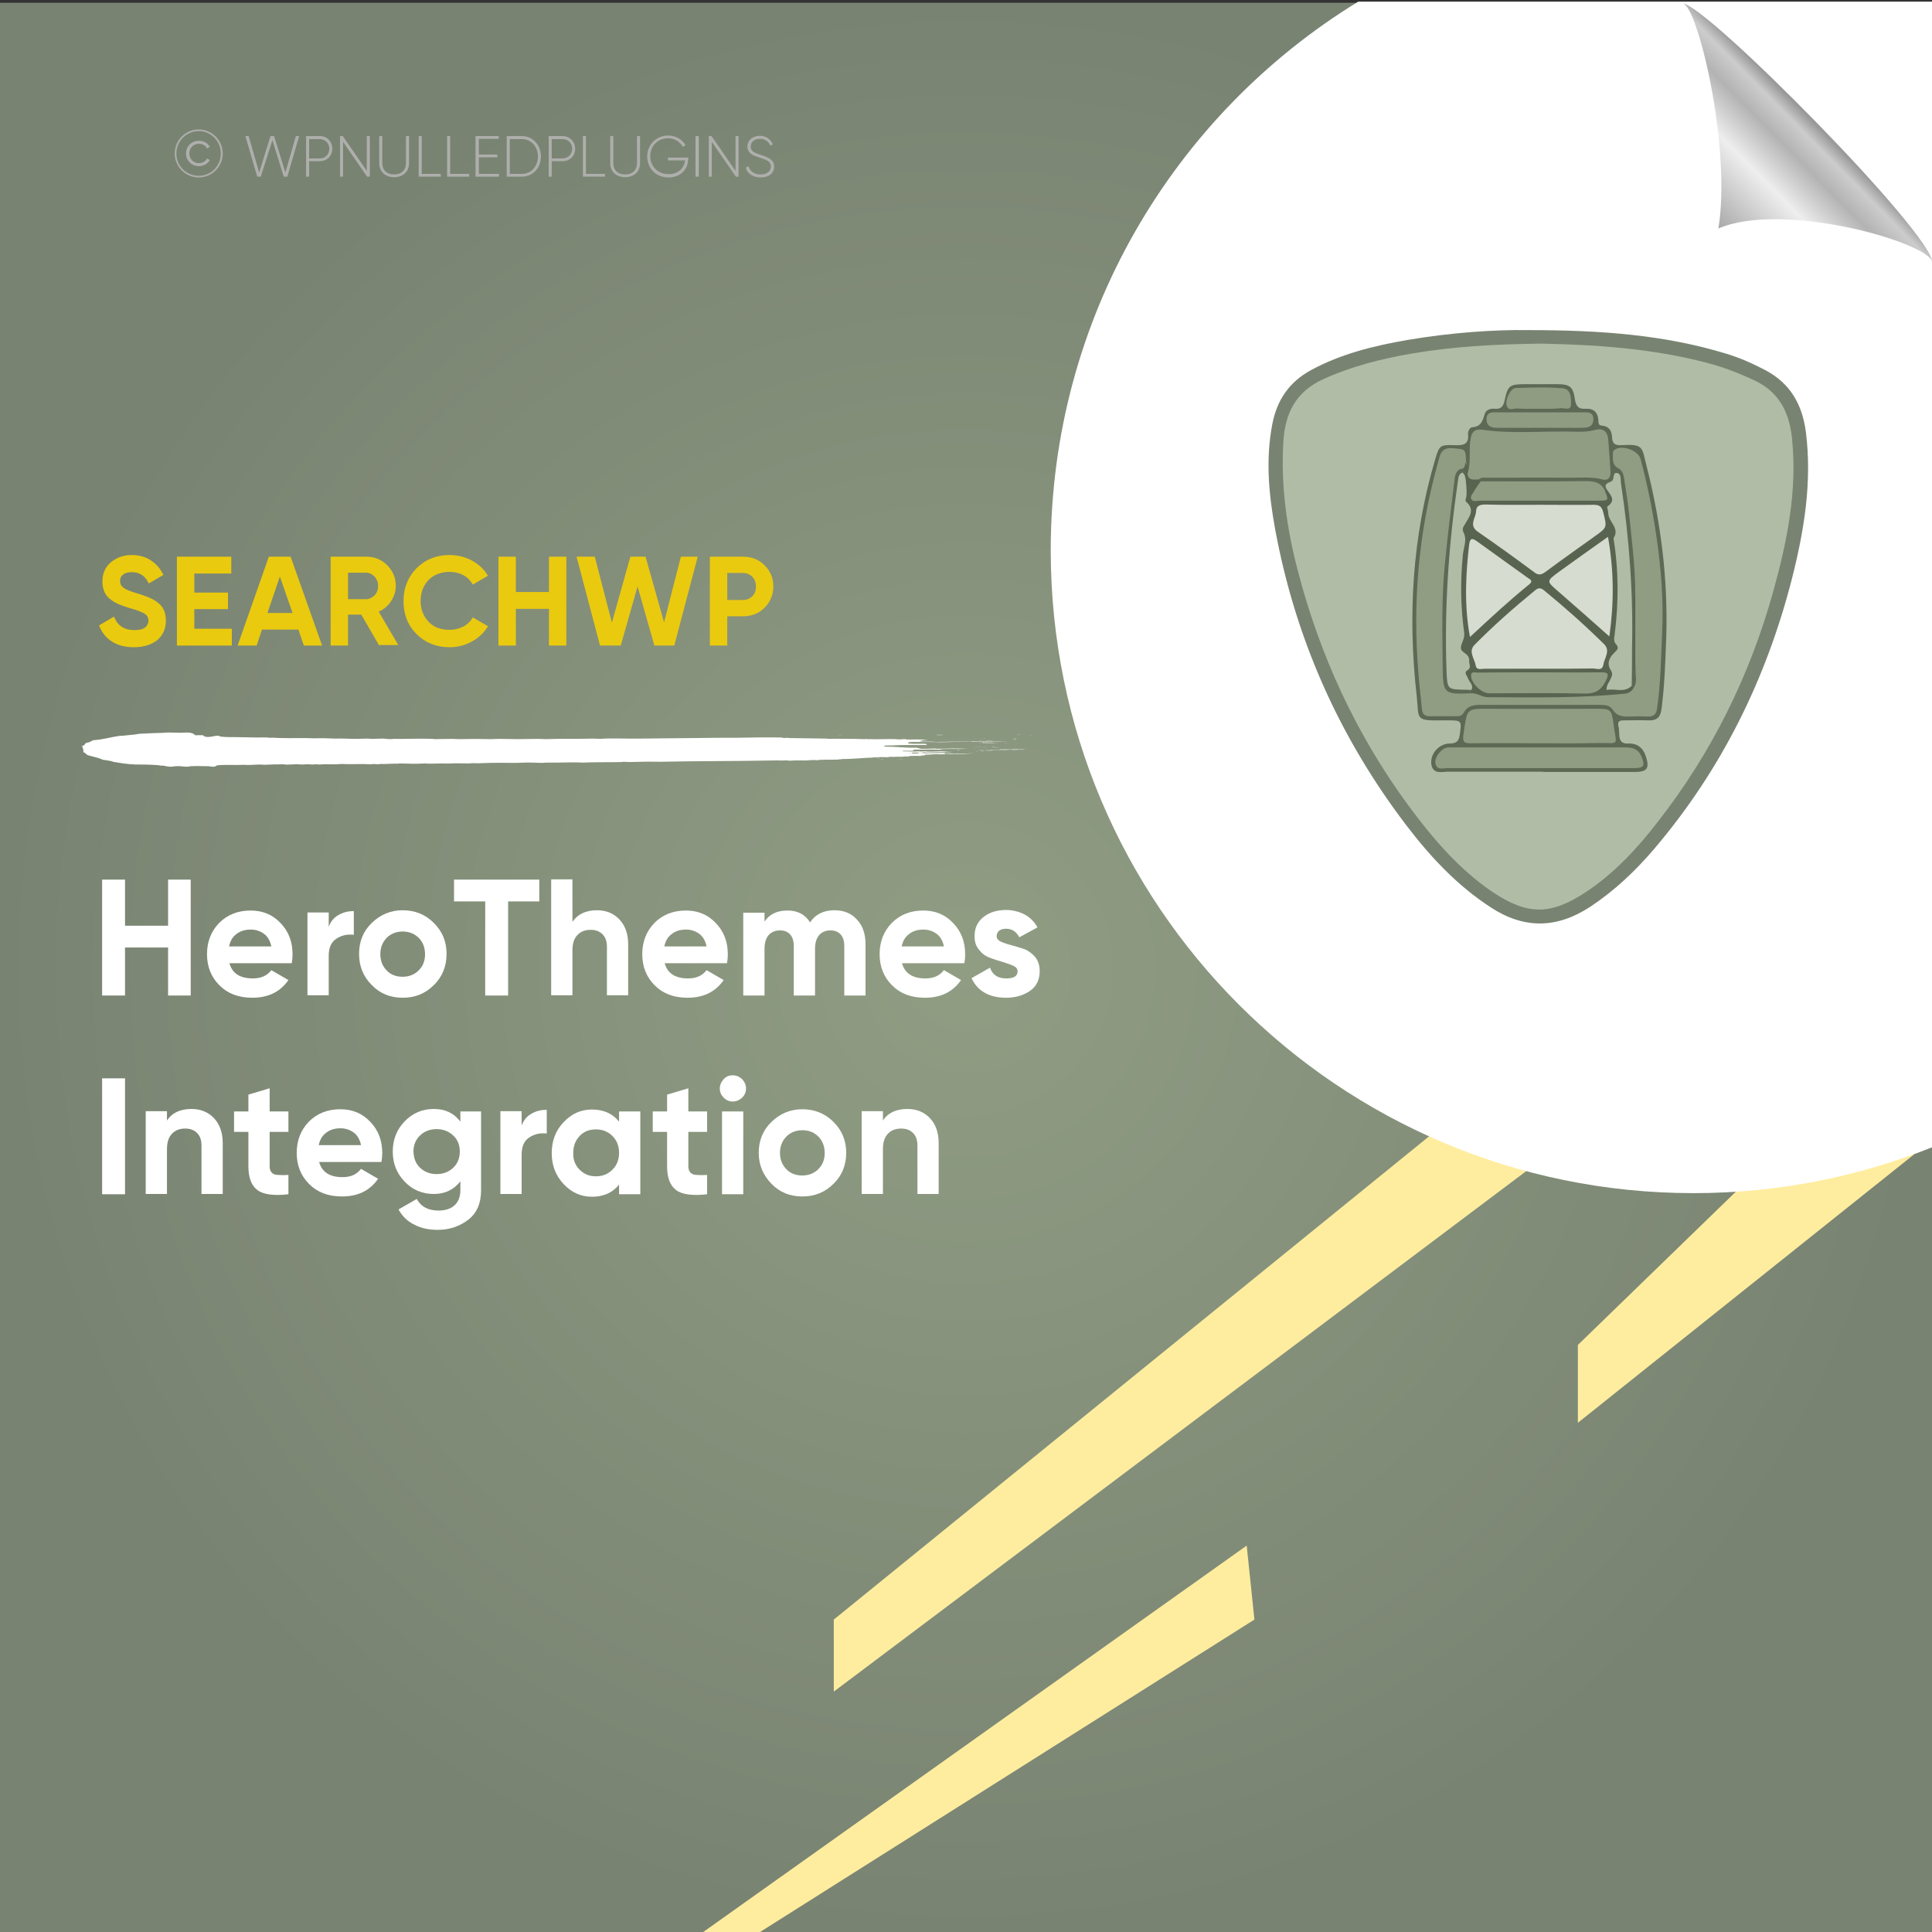 <?xml version="1.0" encoding="UTF-8"?>
<!-- Generator: Adobe Illustrator 26.0.1, SVG Export Plug-In . SVG Version: 6.00 Build 0)  -->
<svg xmlns="http://www.w3.org/2000/svg" xmlns:xlink="http://www.w3.org/1999/xlink" version="1.1" id="Layer_1" x="0px" y="0px" viewBox="0 0 700 700" style="enable-background:new 0 0 700 700;" xml:space="preserve">
<rect x="0" y="0" width="700" height="700" fill="#333333" stroke="none"/>
<style type="text/css">
	.st0{fill:url(#SVGID_1_);}
	.st1{fill:#FFED9F;}
	.st2{fill:#FFFFFF;}
	.st3{fill:none;}
	.st4{fill:#EACA0F;}
	.st5{fill:#AEAFAC;}
	.st6{fill-rule:evenodd;clip-rule:evenodd;fill:#FFFFFF;}
	.st7{fill:url(#path4572_00000003103728990714318620000004748569962985795493_);}
	.st8{fill:#798372;}
	.st9{fill:#B1BCA6;}
	.st10{fill:#5E6955;}
	.st11{fill:#909D83;}
	.st12{fill:#596450;}
	.st13{fill:#8F9C82;}
	.st14{fill:#D6DCD0;}
</style>
<radialGradient id="SVGID_1_" cx="350" cy="349" r="350" gradientTransform="matrix(1 0 0 -1 0 700)" gradientUnits="userSpaceOnUse">
	<stop offset="0" style="stop-color:#909D83"></stop>
	<stop offset="1" style="stop-color:#798372"></stop>
</radialGradient>
<rect y="1" class="st0" width="700" height="700"></rect>
<g>
	<polygon class="st1" points="628.9,431.8 571.7,487.3 571.7,515.5 693.7,418.1  "></polygon>
	<polygon class="st1" points="517.8,411.7 302.1,586.8 302.1,612.9 553,424.3  "></polygon>
	<polygon class="st1" points="451.7,560 253.4,701 273.8,701 454.5,586.8  "></polygon>
</g>
<path class="st2" d="M700.5,0.6H492.1c-66.8,40.9-111.4,114.6-111.4,198.8c0,128.6,104.3,232.9,232.9,232.9c30.7,0,60-6,86.9-16.8  V0.6z"></path>
<g>
	<rect x="34.5" y="201.7" class="st3" width="334.6" height="69.9"></rect>
	<path class="st4" d="M48.5,234.5c-3.2,0-5.9-0.7-8-2.1c-2.2-1.4-3.7-3.4-4.6-5.8l5.4-3.2c1.3,3.3,3.7,4.9,7.4,4.9   c1.8,0,3.1-0.3,3.9-1c0.8-0.6,1.2-1.5,1.2-2.4c0-1.1-0.5-2-1.5-2.6c-1-0.6-2.8-1.3-5.4-2c-1.4-0.4-2.7-0.9-3.7-1.3   c-1-0.4-2-1-3-1.7c-1-0.7-1.8-1.6-2.3-2.7c-0.5-1.1-0.8-2.4-0.8-3.9c0-2.9,1-5.2,3.1-7c2.1-1.7,4.6-2.6,7.5-2.6   c2.6,0,4.9,0.6,6.9,1.9c2,1.3,3.5,3,4.6,5.3l-5.3,3.1c-1.3-2.8-3.3-4.1-6.2-4.1c-1.3,0-2.4,0.3-3.1,0.9c-0.8,0.6-1.1,1.4-1.1,2.3   c0,1,0.4,1.8,1.3,2.5c0.8,0.6,2.5,1.3,4.9,2c1,0.3,1.7,0.5,2.2,0.7c0.5,0.2,1.2,0.4,2.1,0.8c0.9,0.4,1.5,0.7,2,1   c0.5,0.3,1,0.7,1.6,1.2c0.6,0.5,1.1,1.1,1.4,1.6c0.3,0.6,0.6,1.2,0.8,2c0.2,0.8,0.3,1.6,0.3,2.6c0,3-1.1,5.3-3.2,7.1   C54.8,233.6,52,234.5,48.5,234.5z"></path>
	<path class="st4" d="M70.4,227.8H84v6.1H64.1v-32.2h19.7v6.1H70.4v6.9h12.2v6H70.4V227.8z"></path>
	<path class="st4" d="M110.1,233.9l-2-5.8H94.9l-1.9,5.8h-6.9l11.3-32.2h7.9l11.4,32.2H110.1z M96.9,222.1h9.1l-4.6-13.2L96.9,222.1   z"></path>
	<path class="st4" d="M137.4,233.9l-6.5-11.2h-4.8v11.2h-6.3v-32.2h12.9c3,0,5.5,1,7.6,3.1c2.1,2.1,3.1,4.6,3.1,7.5   c0,2-0.6,3.8-1.7,5.5c-1.1,1.7-2.6,3-4.5,3.8l7.1,12.1H137.4z M126.1,207.6v9.5h6.5c1.2,0,2.2-0.5,3.1-1.4c0.9-0.9,1.3-2.1,1.3-3.4   c0-1.3-0.4-2.4-1.3-3.4c-0.9-0.9-1.9-1.4-3.1-1.4H126.1z"></path>
	<path class="st4" d="M162.9,234.5c-4.8,0-8.8-1.6-12-4.8c-3.2-3.2-4.7-7.2-4.7-11.9c0-4.8,1.6-8.7,4.7-11.9c3.2-3.2,7.2-4.8,12-4.8   c2.9,0,5.6,0.7,8.1,2c2.5,1.4,4.4,3.2,5.8,5.5l-5.5,3.2c-0.8-1.4-1.9-2.6-3.4-3.4c-1.5-0.8-3.1-1.2-5-1.2c-3.1,0-5.7,1-7.6,2.9   c-1.9,2-2.9,4.5-2.9,7.6c0,3.1,1,5.6,2.9,7.6c1.9,2,4.4,2.9,7.6,2.9c1.8,0,3.5-0.4,5-1.2c1.5-0.8,2.6-1.9,3.4-3.3l5.5,3.2   c-1.4,2.3-3.3,4.2-5.8,5.5C168.5,233.8,165.8,234.5,162.9,234.5z"></path>
	<path class="st4" d="M198.9,201.7h6.3v32.2h-6.3v-13.3h-12v13.3h-6.3v-32.2h6.3v12.8h12V201.7z"></path>
	<path class="st4" d="M217.4,233.9l-8.5-32.2h6.6l6.2,23.9l6.7-23.9h5.5l6.7,23.8l6.1-23.8h6.1l-8.5,32.2h-7.2l-6.1-21.4l-6.1,21.4   H217.4z"></path>
	<path class="st4" d="M269.2,201.7c3.1,0,5.7,1,7.8,3.1c2.1,2.1,3.2,4.6,3.2,7.7c0,3-1.1,5.6-3.2,7.7c-2.1,2.1-4.7,3.1-7.8,3.1h-5.7   v10.6h-6.3v-32.2H269.2z M269.2,217.4c1.3,0,2.5-0.5,3.4-1.4c0.9-0.9,1.3-2.1,1.3-3.5c0-1.4-0.4-2.6-1.3-3.5   c-0.9-0.9-2-1.4-3.4-1.4h-5.7v9.8H269.2z"></path>
</g>
<g>
	<rect x="33.1" y="318.7" class="st3" width="409.8" height="247.8"></rect>
	<path class="st2" d="M60.9,318.7h8.2v42h-8.2v-17.4H45.3v17.4H37v-42h8.3v16.7h15.6V318.7z"></path>
	<path class="st2" d="M83.1,348.9c1,3.8,3.9,5.6,8.5,5.6c3,0,5.2-1,6.7-3l6.2,3.6c-3,4.3-7.3,6.4-13.1,6.4c-5,0-8.9-1.5-11.9-4.5   s-4.5-6.8-4.5-11.3c0-4.5,1.5-8.3,4.4-11.3c3-3,6.8-4.5,11.4-4.5c4.4,0,8,1.5,10.9,4.6c2.9,3,4.3,6.8,4.3,11.3c0,1-0.1,2.1-0.3,3.2   H83.1z M83,342.9h15.3c-0.4-2-1.3-3.6-2.7-4.6c-1.4-1-3-1.5-4.7-1.5c-2.1,0-3.8,0.5-5.2,1.6C84.3,339.4,83.4,340.9,83,342.9z"></path>
	<path class="st2" d="M119.1,335.8c0.7-1.9,1.9-3.4,3.6-4.3c1.7-1,3.5-1.4,5.5-1.4v8.6c-2.4-0.3-4.5,0.2-6.3,1.4   c-1.9,1.2-2.8,3.3-2.8,6.2v14.3h-7.7v-30h7.7V335.8z"></path>
	<path class="st2" d="M157.2,356.9c-3.1,3.1-6.8,4.6-11.3,4.6s-8.2-1.5-11.2-4.6c-3.1-3.1-4.6-6.8-4.6-11.3s1.5-8.2,4.6-11.2   s6.8-4.6,11.2-4.6s8.2,1.5,11.3,4.6c3.1,3.1,4.6,6.8,4.6,11.2S160.3,353.9,157.2,356.9z M140.1,351.6c1.5,1.6,3.5,2.3,5.8,2.3   c2.3,0,4.3-0.8,5.8-2.3c1.6-1.6,2.3-3.5,2.3-5.9s-0.8-4.4-2.3-5.9s-3.5-2.3-5.8-2.3c-2.3,0-4.3,0.8-5.8,2.3   c-1.5,1.6-2.3,3.5-2.3,5.9S138.6,350.1,140.1,351.6z"></path>
	<path class="st2" d="M195.4,318.7v7.9h-11.3v34.1h-8.3v-34.1h-11.3v-7.9H195.4z"></path>
	<path class="st2" d="M216.3,329.8c3.3,0,6,1.1,8.1,3.3c2.1,2.2,3.2,5.2,3.2,9.1v18.4h-7.7v-17.5c0-2-0.5-3.5-1.6-4.6   c-1.1-1.1-2.5-1.6-4.3-1.6c-2,0-3.6,0.6-4.8,1.9c-1.2,1.2-1.8,3.1-1.8,5.6v16.2h-7.7v-42h7.7V334   C209.3,331.2,212.3,329.8,216.3,329.8z"></path>
	<path class="st2" d="M240.8,348.9c1,3.8,3.9,5.6,8.5,5.6c3,0,5.2-1,6.7-3l6.2,3.6c-3,4.3-7.3,6.4-13.1,6.4c-5,0-8.9-1.5-11.9-4.5   s-4.5-6.8-4.5-11.3c0-4.5,1.5-8.3,4.4-11.3c3-3,6.8-4.5,11.4-4.5c4.4,0,8,1.5,10.9,4.6c2.9,3,4.3,6.8,4.3,11.3c0,1-0.1,2.1-0.3,3.2   H240.8z M240.7,342.9H256c-0.4-2-1.3-3.6-2.7-4.6c-1.4-1-3-1.5-4.7-1.5c-2.1,0-3.8,0.5-5.2,1.6C242,339.4,241.1,340.9,240.7,342.9z   "></path>
	<path class="st2" d="M302.3,329.8c3.4,0,6.2,1.1,8.2,3.4c2.1,2.2,3.1,5.2,3.1,9v18.5h-7.7v-17.9c0-1.8-0.4-3.2-1.3-4.2   c-0.9-1-2.1-1.5-3.7-1.5c-1.8,0-3.1,0.6-4.1,1.7c-1,1.2-1.5,2.8-1.5,5v16.9h-7.7v-17.9c0-1.8-0.4-3.2-1.3-4.2   c-0.9-1-2.1-1.5-3.7-1.5c-1.7,0-3.1,0.6-4.1,1.7c-1,1.2-1.5,2.8-1.5,5v16.9h-7.7v-30h7.7v3.2c1.8-2.7,4.6-4,8.3-4   c3.7,0,6.4,1.4,8.2,4.3C295.4,331.3,298.4,329.8,302.3,329.8z"></path>
	<path class="st2" d="M326.8,348.9c1,3.8,3.9,5.6,8.5,5.6c3,0,5.2-1,6.7-3l6.2,3.6c-3,4.3-7.3,6.4-13.1,6.4c-5,0-8.9-1.5-11.9-4.5   s-4.5-6.8-4.5-11.3c0-4.5,1.5-8.3,4.4-11.3c3-3,6.8-4.5,11.4-4.5c4.4,0,8,1.5,10.9,4.6c2.9,3,4.3,6.8,4.3,11.3c0,1-0.1,2.1-0.3,3.2   H326.8z M326.7,342.9H342c-0.4-2-1.3-3.6-2.7-4.6c-1.4-1-3-1.5-4.7-1.5c-2.1,0-3.8,0.5-5.2,1.6C328,339.4,327.1,340.9,326.7,342.9z   "></path>
	<path class="st2" d="M361.1,339.2c0,0.8,0.5,1.5,1.6,2c1.1,0.5,2.3,0.9,3.9,1.3c1.5,0.4,3,0.9,4.6,1.4c1.5,0.6,2.8,1.6,3.9,2.9   c1.1,1.4,1.6,3.1,1.6,5.1c0,3.1-1.2,5.5-3.5,7.1s-5.2,2.5-8.6,2.5c-6.2,0-10.4-2.4-12.6-7.1l6.7-3.8c0.9,2.6,2.8,3.9,5.9,3.9   c2.8,0,4.1-0.9,4.1-2.6c0-0.8-0.5-1.5-1.6-2c-1.1-0.5-2.4-0.9-3.9-1.4c-1.5-0.4-3-0.9-4.6-1.5s-2.8-1.5-3.9-2.9   c-1.1-1.3-1.6-2.9-1.6-4.9c0-3,1.1-5.3,3.3-7c2.2-1.7,4.9-2.5,8.1-2.5c2.4,0,4.7,0.6,6.7,1.6c2,1.1,3.6,2.7,4.7,4.7l-6.6,3.6   c-1-2-2.6-3.1-4.8-3.1c-1,0-1.8,0.2-2.5,0.7C361.4,337.8,361.1,338.4,361.1,339.2z"></path>
	<path class="st2" d="M37,390.7h8.3v42H37V390.7z"></path>
	<path class="st2" d="M69.4,401.8c3.3,0,6,1.1,8.1,3.3c2.1,2.2,3.2,5.2,3.2,9.1v18.4H73v-17.5c0-2-0.5-3.5-1.6-4.6   c-1.1-1.1-2.5-1.6-4.3-1.6c-2,0-3.6,0.6-4.8,1.9c-1.2,1.2-1.8,3.1-1.8,5.6v16.2h-7.7v-30h7.7v3.4C62.3,403.2,65.3,401.8,69.4,401.8   z"></path>
	<path class="st2" d="M104.5,410.1h-6.8v12.5c0,1,0.3,1.8,0.8,2.3c0.5,0.5,1.3,0.8,2.3,0.8c1,0.1,2.2,0.1,3.7,0v7   c-5.3,0.6-9.1,0.1-11.2-1.5c-2.2-1.6-3.3-4.5-3.3-8.6v-12.5h-5.2v-7.4H90v-6.1l7.7-2.3v8.4h6.8V410.1z"></path>
	<path class="st2" d="M115.6,420.9c1,3.8,3.9,5.6,8.5,5.6c3,0,5.2-1,6.7-3l6.2,3.6c-3,4.3-7.3,6.4-13.1,6.4c-5,0-8.9-1.5-11.9-4.5   s-4.5-6.8-4.5-11.3c0-4.5,1.5-8.3,4.4-11.3c3-3,6.8-4.5,11.4-4.5c4.4,0,8,1.5,10.9,4.6c2.9,3,4.3,6.8,4.3,11.3c0,1-0.1,2.1-0.3,3.2   H115.6z M115.5,414.9h15.3c-0.4-2-1.3-3.6-2.7-4.6c-1.4-1-3-1.5-4.7-1.5c-2.1,0-3.8,0.5-5.2,1.6   C116.8,411.4,115.9,412.9,115.5,414.9z"></path>
	<path class="st2" d="M166.7,402.7h7.6v28.6c0,4.6-1.5,8.2-4.6,10.6c-3.1,2.4-6.8,3.7-11.1,3.7c-3.2,0-6.1-0.6-8.5-1.9   c-2.5-1.2-4.4-3.1-5.7-5.5l6.6-3.8c1.5,2.8,4.1,4.2,7.9,4.2c2.4,0,4.4-0.6,5.8-1.9c1.4-1.3,2.1-3.1,2.1-5.5V428   c-2.3,3-5.5,4.6-9.6,4.6c-4.2,0-7.8-1.5-10.6-4.5c-2.9-3-4.3-6.6-4.3-10.9c0-4.2,1.4-7.9,4.3-10.9c2.9-3,6.4-4.5,10.6-4.5   c4.1,0,7.3,1.5,9.6,4.6V402.7z M152.2,423.1c1.6,1.5,3.6,2.3,6,2.3c2.4,0,4.4-0.8,6-2.3c1.6-1.5,2.4-3.5,2.4-5.9   c0-2.4-0.8-4.3-2.4-5.8c-1.6-1.5-3.6-2.3-6-2.3c-2.4,0-4.5,0.8-6,2.3c-1.6,1.5-2.4,3.5-2.4,5.8   C149.9,419.6,150.6,421.6,152.2,423.1z"></path>
	<path class="st2" d="M189,407.8c0.7-1.9,1.9-3.4,3.6-4.3c1.7-1,3.5-1.4,5.5-1.4v8.6c-2.4-0.3-4.5,0.2-6.3,1.4   c-1.9,1.2-2.8,3.3-2.8,6.2v14.3h-7.7v-30h7.7V407.8z"></path>
	<path class="st2" d="M224.3,402.7h7.7v30h-7.7v-3.5c-2.3,2.9-5.6,4.4-9.8,4.4c-4,0-7.4-1.5-10.3-4.6c-2.9-3.1-4.3-6.8-4.3-11.2   s1.4-8.2,4.3-11.2c2.9-3.1,6.3-4.6,10.3-4.6c4.2,0,7.5,1.5,9.8,4.4V402.7z M210,423.8c1.6,1.6,3.5,2.4,5.9,2.4s4.4-0.8,6-2.4   c1.6-1.6,2.4-3.6,2.4-6.1c0-2.5-0.8-4.5-2.4-6.1c-1.6-1.6-3.6-2.4-6-2.4s-4.4,0.8-5.9,2.4s-2.3,3.6-2.3,6.1   C207.6,420.2,208.4,422.2,210,423.8z"></path>
	<path class="st2" d="M256.2,410.1h-6.8v12.5c0,1,0.3,1.8,0.8,2.3c0.5,0.5,1.3,0.8,2.3,0.8c1,0.1,2.2,0.1,3.7,0v7   c-5.3,0.6-9.1,0.1-11.2-1.5c-2.2-1.6-3.3-4.5-3.3-8.6v-12.5h-5.2v-7.4h5.2v-6.1l7.7-2.3v8.4h6.8V410.1z"></path>
	<path class="st2" d="M265.5,399.1c-1.3,0-2.4-0.5-3.3-1.4c-0.9-0.9-1.4-2-1.4-3.3s0.5-2.4,1.4-3.4c0.9-1,2-1.4,3.3-1.4   c1.3,0,2.4,0.5,3.4,1.4c0.9,1,1.4,2.1,1.4,3.4s-0.5,2.4-1.4,3.3C267.9,398.6,266.8,399.1,265.5,399.1z M261.6,432.7v-30h7.7v30   H261.6z"></path>
	<path class="st2" d="M302,428.9c-3.1,3.1-6.8,4.6-11.3,4.6s-8.2-1.5-11.2-4.6s-4.6-6.8-4.6-11.2s1.5-8.2,4.6-11.2s6.8-4.6,11.2-4.6   s8.2,1.5,11.3,4.6c3.1,3.1,4.6,6.8,4.6,11.2S305.1,425.9,302,428.9z M284.9,423.6c1.5,1.6,3.5,2.3,5.8,2.3c2.3,0,4.3-0.8,5.8-2.3   c1.6-1.6,2.3-3.5,2.3-5.9s-0.8-4.4-2.3-5.9c-1.6-1.6-3.5-2.3-5.8-2.3c-2.3,0-4.3,0.8-5.8,2.3c-1.5,1.6-2.3,3.5-2.3,5.9   S283.4,422.1,284.9,423.6z"></path>
	<path class="st2" d="M328.8,401.8c3.3,0,6,1.1,8.1,3.3c2.1,2.2,3.2,5.2,3.2,9.1v18.4h-7.7v-17.5c0-2-0.5-3.5-1.6-4.6   c-1.1-1.1-2.5-1.6-4.3-1.6c-2,0-3.6,0.6-4.8,1.9c-1.2,1.2-1.8,3.1-1.8,5.6v16.2h-7.7v-30h7.7v3.4   C321.7,403.2,324.7,401.8,328.8,401.8z"></path>
</g>
<g>
	<rect x="55.8" y="47.2" class="st3" width="304.9" height="46.6"></rect>
	<path class="st5" d="M63.3,55.6c0-4.8,3.9-8.7,8.7-8.7s8.7,3.9,8.7,8.7c0,4.8-3.9,8.7-8.7,8.7S63.3,60.4,63.3,55.6z M80,55.6   c0-4.5-3.6-8.1-8-8.1s-8.1,3.6-8.1,8.1c0,4.5,3.6,8.1,8.1,8.1S80,60.1,80,55.6z M67.4,55.6c0-2.6,2-4.6,4.7-4.6   c1.7,0,3.2,0.9,3.9,2.2l-1,0.6c-0.5-1.1-1.7-1.7-2.9-1.7c-2.1,0-3.5,1.6-3.5,3.5s1.4,3.5,3.5,3.5c1.2,0,2.4-0.6,2.9-1.7l1,0.6   c-0.7,1.3-2.2,2.2-3.9,2.2C69.4,60.2,67.4,58.2,67.4,55.6z"></path>
	<path class="st5" d="M88.9,49.3h1.2l3.8,13.2L98,49.3h1.3l4.1,13.2l3.8-13.2h1.2L104.1,64h-1.3l-4.1-13.2L94.5,64h-1.3L88.9,49.3z"></path>
	<path class="st5" d="M120.4,53.9c0,2.6-1.9,4.5-4.6,4.5H112V64h-1.1V49.3h5C118.5,49.3,120.4,51.3,120.4,53.9z M119.3,53.9   c0-2-1.4-3.5-3.5-3.5H112v7h3.9C117.9,57.4,119.3,55.9,119.3,53.9z"></path>
	<path class="st5" d="M134,49.3V64h-1l-8.7-12.6V64h-1.1V49.3h1l8.7,12.6V49.3H134z"></path>
	<path class="st5" d="M137.4,59.1v-9.8h1.1v9.8c0,2.4,1.5,4.1,4.3,4.1c2.8,0,4.3-1.7,4.3-4.1v-9.8h1.1v9.8c0,3.1-2.2,5.1-5.4,5.1   S137.4,62.2,137.4,59.1z"></path>
	<path class="st5" d="M159.7,63v1h-8V49.3h1.1V63H159.7z"></path>
	<path class="st5" d="M170,63v1h-8V49.3h1.1V63H170z"></path>
	<path class="st5" d="M180.8,63v1h-8.5V49.3h8.4v1h-7.2v5.7h6.7v1h-6.7V63H180.8z"></path>
	<path class="st5" d="M196,56.7c0,4.1-2.9,7.3-6.9,7.3h-5.5V49.3h5.5C193.1,49.3,196,52.6,196,56.7z M194.9,56.7   c0-3.5-2.4-6.3-5.8-6.3h-4.4V63h4.4C192.5,63,194.9,60.2,194.9,56.7z"></path>
	<path class="st5" d="M208.4,53.9c0,2.6-1.9,4.5-4.6,4.5h-3.9V64h-1.1V49.3h5C206.4,49.3,208.4,51.3,208.4,53.9z M207.3,53.9   c0-2-1.4-3.5-3.5-3.5h-3.9v7h3.9C205.8,57.4,207.3,55.9,207.3,53.9z"></path>
	<path class="st5" d="M219.2,63v1h-8V49.3h1.1V63H219.2z"></path>
	<path class="st5" d="M221.1,59.1v-9.8h1.1v9.8c0,2.4,1.5,4.1,4.3,4.1c2.8,0,4.3-1.7,4.3-4.1v-9.8h1.1v9.8c0,3.1-2.2,5.1-5.4,5.1   S221.1,62.2,221.1,59.1z"></path>
	<path class="st5" d="M249.3,57.8c0,3.5-2.7,6.5-7.1,6.5c-4.6,0-7.7-3.4-7.7-7.6s3.2-7.6,7.6-7.6c2.7,0,5.1,1.4,6.3,3.5l-1,0.6   c-1-1.8-3-3.1-5.3-3.1c-3.9,0-6.5,2.9-6.5,6.5s2.7,6.5,6.6,6.5c3.6,0,5.7-2.2,6-5h-6.2v-1h7.4V57.8z"></path>
	<path class="st5" d="M253.2,49.3V64H252V49.3H253.2z"></path>
	<path class="st5" d="M267.6,49.3V64h-1l-8.7-12.6V64h-1.1V49.3h1l8.7,12.6V49.3H267.6z"></path>
	<path class="st5" d="M270.2,60.8l1-0.6c0.5,1.8,2,3,4.4,3c2.5,0,3.7-1.3,3.7-2.9c0-1.8-1.6-2.4-3.8-3.1c-2.5-0.8-4.7-1.5-4.7-4.1   c0-2.4,2-3.9,4.5-3.9c2.4,0,4,1.4,4.7,3.1l-0.9,0.5c-0.5-1.3-1.7-2.5-3.8-2.5c-2,0-3.3,1.2-3.3,2.8c0,1.8,1.5,2.3,3.6,3   c2.6,0.9,4.9,1.7,4.9,4.2c0,2.4-1.9,4-4.8,4C272.8,64.3,270.8,62.9,270.2,60.8z"></path>
</g>
<g>
	<g>
		<g>
			<rect x="29.8" y="265.4" class="st3" width="344.1" height="12.3"></rect>
			<path class="st6" d="M303.8,266.5c0.2,0,0.5-0.1,0.9-0.1C304.7,266.5,304.2,266.5,303.8,266.5z"></path>
			<path class="st6" d="M317.6,274.8c0.3,0,1.1-0.1,1,0C318.1,274.9,317.9,274.8,317.6,274.8z"></path>
			<path class="st6" d="M319,275c0.1-0.1,0.7,0,1.1,0C320.1,275.1,319.2,275,319,275z"></path>
			<path class="st6" d="M323.2,273.7c0.2,0,0.8-0.1,1.1,0C324.2,273.8,323.6,273.7,323.2,273.7z"></path>
			<path class="st6" d="M325.2,275.1c0.4-0.1,1-0.1,1.8-0.1C326.7,275.1,325.8,275,325.2,275.1z"></path>
			<path class="st6" d="M330.4,268.5c0.9,0,2.8-0.1,3.4,0C332.7,268.4,331.4,268.6,330.4,268.5z"></path>
			<path class="st6" d="M332.8,271.4c1.1-0.2,3.2,0,4.7-0.1c0.2,0.1-2.1,0-2.6,0.1c-0.3,0-0.6,0-0.9-0.1     C333.6,271.4,333.3,271.5,332.8,271.4z"></path>
			<path class="st6" d="M346.9,271.8c0-0.1,0.1-0.1,0.5-0.1c0.1,0,0.2,0.1,0.1,0.1C347.3,271.8,347.1,271.8,346.9,271.8z"></path>
			<path class="st6" d="M352.7,270.8c0.9-0.1,3-0.1,4.2,0c0.2,0,0.2-0.1,0.5-0.1c0.7,0,2.3,0,0.7,0     C356.2,270.8,354.8,270.7,352.7,270.8z"></path>
			<path class="st6" d="M353.4,272.3c0.2,0,0.6-0.1,1.1-0.1C354.3,272.3,353.6,272.3,353.4,272.3z"></path>
			<path class="st6" d="M354.8,268.4c0.2-0.1,0.9,0,1.4,0C355.9,268.4,355.2,268.4,354.8,268.4z"></path>
			<path class="st6" d="M354.5,271.8c0.4-0.1,1.2-0.1,1.7-0.1C356.6,271.8,355.1,271.8,354.5,271.8z"></path>
			<path class="st6" d="M355.2,272.2c0.3-0.1,1.2-0.1,1.8-0.1C356.6,272.2,355.8,272.2,355.2,272.2z"></path>
			<path class="st6" d="M356.3,267.7c0.1-0.1,0.6-0.1,1.1-0.1C357.2,267.6,356.6,267.6,356.3,267.7z"></path>
			<path class="st6" d="M356.9,268.4c0.5-0.1,2.2-0.1,3,0C358.9,268.4,358.1,268.4,356.9,268.4z"></path>
			<path class="st6" d="M357.3,272.1c0.8-0.1,1.9,0,2.5,0C359.2,272.2,358.1,272.1,357.3,272.1z"></path>
			<path class="st6" d="M359.3,270.7c0.3-0.1,0.8-0.1,1.2-0.1C360.6,270.8,359.8,270.7,359.3,270.7z"></path>
			<path class="st6" d="M360.6,271c0.4-0.1,0.7,0,1.2,0C361.7,271.1,361,271,360.6,271z"></path>
			<path class="st6" d="M361.9,271.4c0.2-0.1,1.3-0.1,1,0.1c-0.3,0-0.3,0-0.3-0.1C362.3,271.4,362.3,271.4,361.9,271.4z"></path>
			<path class="st6" d="M365.1,269.1C364.3,269.2,363.1,269.1,365.1,269.1L365.1,269.1z"></path>
			<path class="st6" d="M366.7,268c0.6-0.1,1.2,0,1.9,0C368.2,268,367,268,366.7,268z"></path>
			<path class="st6" d="M367.2,267.8c-0.2-0.1,1-0.1,0.7,0C367.7,267.8,367.4,267.8,367.2,267.8z"></path>
			<path class="st6" d="M368.6,266.3c0.2-0.1,0.7-0.1,1.1-0.1C369.5,266.3,368.8,266.3,368.6,266.3z"></path>
			<path class="st6" d="M372.8,266.4C374,266.3,374.5,266.4,372.8,266.4L372.8,266.4z"></path>
			<path class="st6" d="M339.1,266.3c0.2,0,0.6-0.1,0.8-0.1c0.5,0.1,1.3,0,1.9,0.1C341,266.4,340.2,266.3,339.1,266.3z"></path>
			<path class="st6" d="M355.8,268.9c0.4,0,0.3,0.1,0.7,0c0,0-0.1,0.1-0.2,0.1c0.7,0,1.2,0,1.8,0c-0.1,0-0.2,0-0.2,0.1     c0.8-0.2,1.8,0.1,3.6,0c-1.7,0.2-5.4,0-6.9,0.1c0.2-0.1,1.5,0,1.7-0.1C356.4,269,355.5,269.1,355.8,268.9z"></path>
			<path class="st6" d="M357.4,271.7C357.5,271.7,357.5,271.7,357.4,271.7c0.1-0.1,0.7,0,0.8,0C357.9,271.8,356,271.8,357.4,271.7z"></path>
			<path class="st6" d="M368.5,271.4c0,0,0,0.1,0,0.1c1,0,2.5,0,3.1,0.1c-1.1,0.1-3.5-0.1-4.4,0.1c-0.2,0-0.5,0-0.7-0.1     c-2.6,0.2-5.5,0-8.3,0.1c1.2-0.3,4,0.1,5.4-0.2c0.2,0,0,0-0.2,0C364.8,271.5,366.9,271.6,368.5,271.4z"></path>
			<path class="st6" d="M367.5,267.6c0.2-0.1,0.7-0.1,0.9-0.1C368.6,267.5,367.8,267.7,367.5,267.6z"></path>
			<path class="st6" d="M67.7,265.4c-0.7,0-1.4,0.1-2.1,0.1c-1.6,0-3.1-0.1-4.8-0.1c-1.5,0.1-2.8,0.2-4.4,0.2     c-1.1,0-1.5,0.1-2.3,0.1c-2.2,0.1-4,0.1-5,0.4c-1.6,0.2-3.5,0.3-4.9,0.5c-0.2,0-0.7,0-0.8,0c-3.5,0.5-5.6,1.3-9.7,1.6     c-0.4,0.2-0.6,0.4-1.3,0.7c-0.3,0.1-1,0.2-1.2,0.3c-0.8,0.4-0.1,0.8-1.6,1.1c-0.1,0.1,0.2,0.1,0.3,0.2c0,0.7,0.6,1.4,0.2,2     c1.1,0.3,0.8,0.7,1.7,1.1c0.5,0.2,1.5,0.4,2.2,0.6c0.7,0.2,1.5,0.4,2.2,0.6c0,0.2,1,0.3,1.1,0.5c1.2,0.1,2,0.3,3.2,0.5     c0.1,0.1,0.4,0.1,0.4,0.2c2.5,0.4,5,0.9,8.4,1c0.3,0,1,0,1.3,0c2.5,0,6.4,0.1,7.7,0.4c0.5,0,0.4,0,0.9,0c0.3,0.1,1.6,0.4,2.8,0.4     c0.4,0,1.1-0.2,2-0.2c1.3-0.1,2.5,0.2,3.7,0.2c0.5,0,1.1-0.2,1.7-0.2c1.5-0.1,4.5,0,5.7,0c1,0,1.3,0.2,2.1,0.2     c0.7,0,1.2-0.2,1.1-0.4c1.9-0.5,6.8-0.1,9.8-0.3c2.2,0.2,4.2-0.1,6.3-0.1c0.4,0,0.9,0.1,1.3,0.1c0.7,0,1.7-0.1,2.6-0.1     c1.6-0.1,2.9,0,4.2-0.1c2,0.3,3.4,0,5.1,0c0.6,0,1.2,0.1,1.9,0.1c0.6,0,1.2-0.1,1.8-0.1c0.6,0,1.3,0.1,1.9,0.1     c0.5,0,0.8-0.1,1.2-0.1c0.5,0,0.8,0.1,1.3,0.1c0.6,0,1.1-0.1,1.7-0.1c2,0,4.2,0.1,6.2-0.1c3.5,0.2,6.5-0.1,10.6,0.1     c1-0.1,1.8-0.1,2.9,0c0.2,0,0.2-0.1,0.6-0.1c2.1,0.1,4.4-0.2,6.6-0.1c0.1,0,0.2-0.1,0.3-0.1c3,0.1,6.9,0.2,9.3,0     c1.9,0.2,4,0,6.3,0c1.1,0,2.1,0.1,3.1,0c2-0.1,4.6,0,6.4,0c0.6,0,1.1-0.1,1.7-0.1c1,0,2.1,0.1,3.1,0c4.1-0.2,8.8-0.1,12.4-0.1     c1.1,0,2.1-0.1,3.3-0.1c2.1-0.1,4.2,0.1,6.3,0.1c0.5,0,1-0.1,1.5-0.1c1.2,0,2.4,0,3.7,0c3.2,0,6.4-0.2,9.4,0     c3.9-0.2,9.5-0.1,14-0.2c1-0.2,2,0,3,0c3.2-0.1,7.3-0.2,10.7-0.1c14.1-0.3,28.8-0.2,42.8-0.5c1.1,0.1,2.8,0,3.7,0     c0.2,0.1,0.8,0.1,1.3,0.1c1.7-0.2,3.9,0,6.2-0.1c0.6-0.2,1.9,0,2.7-0.2c0.4,0.1-0.5,0.1,0.1,0.2c1.4-0.4,6.3-0.2,8.4-0.3     c-0.2,0-0.2-0.1,0-0.1c0.5,0.1,0.8-0.1,1.4-0.1c3.9,0,6.7-0.4,10.1-0.5c0.4,0,1.5,0.2,1.9,0.1c-0.6,0-1.4,0-1.3-0.2     c1,0,2.3,0,3-0.1c1.2,0,1.9,0.1,3,0c0.3,0-0.3-0.2,0.3-0.1c1.7,0.1,2.6-0.1,4.2,0c0.5-0.1,2.3-0.2,2.9-0.1     c0.5-0.1-0.6-0.1-0.1-0.2c1.4,0,2.7-0.1,4,0c0.3-0.1,0.5-0.2,1.1-0.2c0.4,0-0.1,0.1,0.4,0.1c0.5-0.1-0.4-0.1-0.3-0.2     c0.7,0,0.6-0.1,0.9-0.2c1,0.1,1.7-0.1,2.6-0.1c0.9-0.1,2,0,2.9,0c0.8,0,1.1-0.1,2-0.1c0.7,0,1.3,0.1,2.1,0.1     c0.4,0-0.3-0.1,0.3-0.1c2.7,0,5.5-0.1,7.5-0.3c-3.1,0.2-5.4,0-8.1,0.2c-0.4-0.1-1.2,0.1-1.6-0.1c-0.2,0.1,0.4,0.1-0.2,0.1     c-0.2,0-0.3,0-0.6,0c0.4-0.2-0.2-0.2-0.4-0.3c-2.3,0-4.1,0.1-6.2,0.1c-0.4,0,0.3,0.1-0.2,0.1c-0.8,0-1.4,0-2.3,0     c-0.3-0.1-0.9-0.2-0.6-0.3c2.7,0,6.4-0.2,9.6-0.2c1,0,2,0.1,2.6-0.1c-1.4,0.1-2.6-0.2-3.9-0.2c-1.6,0-3.4,0.2-5,0.1     c-0.4,0-0.6-0.1-1-0.1c-0.3,0-0.9,0.1-1.2,0.1c-0.4,0-0.4-0.1-0.7-0.1c-0.7,0-1.2,0.1-2,0.1c-1.3,0-2.5-0.1-3.9-0.1     c-0.3-0.1-0.1-0.2,0.2-0.2c1.6,0,1.9,0,3.6,0c-0.2,0-0.3,0-0.3-0.1c0.5,0,0.7,0,1.1,0c-1.2,0-1.1-0.2-0.7-0.3     c3.1,0,6.9-0.1,9.4,0c0.3-0.1,0.5-0.1,0.9-0.2c2.9-0.1,6.1,0,9.1-0.1c-3.5-0.2-7.2-0.1-11.2,0c-0.2,0,0-0.1-0.4-0.1     c-1.7,0.1-3.8,0.1-5.1,0.1c-0.6-0.1-1.2-0.3-1.7-0.4c-4.3,0.1-7.4-0.4-11.5-0.4c0-0.1-0.3-0.1-0.4-0.2c0.3-0.1,0.5-0.2,0.9-0.2     c0.7,0,1.4-0.1,1.9,0c3.4-0.3,8.3-0.1,12.6-0.2c0.5-0.1,0.1-0.3-0.2-0.4c-2.1-0.1-3.9,0.1-6.1-0.1c-0.8-0.4,0-0.6,1.7-0.6     c2.8,0,7.6,0,9.4,0.1c8.2-0.2,16.3-0.1,24.8-0.3c-4.7-0.1-9,0.1-13.2,0c0,0.1-0.1,0.1-0.5,0.1c-4.1,0-8.7,0-12.3,0.1     c-1.5-0.2-4.4,0-6-0.2c0.4-0.3,1.6-0.5,3.2-0.6c-1.6,0-3.1-0.1-4.5-0.1c-1.1,0-3,0.1-3.6,0c-0.1,0,0.1-0.1-0.1-0.1     c0.5,0-0.8,0-0.9,0c-0.6,0-0.5,0.1-1.2,0.1c-0.9,0-0.9,0-1.5-0.1c-3.2-0.1-6.3,0.1-9.4,0c-0.3,0-1,0-1,0c-0.3,0,0-0.1-0.4-0.1     c-0.2,0-0.1,0.1-0.5,0.1c-1.2,0-2.6-0.1-3.9-0.1c-3.1,0-6.8-0.1-9.3,0c-0.6,0,0.2-0.1-0.6-0.1c-4.3-0.1-9-0.1-13.6-0.2     c-0.4,0-0.1-0.1-0.6-0.1c-0.6,0-0.5,0.1-1.1,0.1c-0.4,0-0.7-0.1-0.9-0.2c-5.3-0.1-10.8,0-16.3,0.1c-5.1,0-10.3,0-15.1,0.1     c-3.8,0-7.5,0.1-10.9,0.1c-4.6,0.1-8.6,0.1-12.9,0.1c-3.1,0-6.5-0.1-9.1,0c-0.5,0-1,0.1-1.5,0.1c-0.8,0-1.6-0.1-2.4-0.1     c-2.1,0-4.3,0.1-6.5,0.1c-2.4,0-4.7,0-7,0c-1.3,0-2.6,0.1-3.9,0.1c-0.9,0-1.8-0.1-2.7-0.1c-2.5,0-5.1,0.1-7.5,0.1     c-3.2,0-6.5-0.2-9.7,0c-3.6-0.1-7.9-0.1-11.4,0c-2.8-0.2-5.7,0-8.8,0c-0.3,0-0.6-0.1-0.9-0.1c-4.8-0.2-10.1,0.1-13.9,0     c-1.5,0.2-2.7,0-4-0.1c-1.5,0-2.8,0.1-4.2,0.1c-0.5,0-0.9-0.1-1.3-0.1c-1.4,0-2.8,0.1-4.4,0.1c-2.3,0-4.8-0.2-7.5-0.1     c-2.1-0.1-5.1-0.2-7.5-0.1c-4-0.2-8,0-12.1-0.1c-1.4,0-2.6-0.2-4-0.1c-1.4-0.2-3.2-0.1-4.9-0.1c-1.7,0-3.6-0.1-5.4-0.1     c-2.6-0.1-5.8,0.1-7.8-0.3c-0.9-0.7-2.6,0.3-4.7,0.2c-1.1-0.1-1-0.3-1.4-0.6c-1-0.1-1.9,0-2.8,0C70,265.7,69.2,265.4,67.7,265.4z      M330,272.8c0,0,0,0.1,0.1,0.1C329.8,273,329.1,272.8,330,272.8z M330.3,272.7c1.2,0,3-0.1,3.9,0c0.2,0-0.2-0.2,0.2-0.2     c0.5,0.1,1.2,0.1,2.1,0.1c0.1,0.2-1.8,0.1-1.8,0.3c-0.7,0-1,0-1.4,0.1c-1.4-0.1-1.8,0.1-2.8,0     C330.7,272.8,330.2,272.9,330.3,272.7z"></path>
		</g>
	</g>
</g>
<linearGradient id="path4572_00000109713442974067684150000001827518311641430414_" gradientUnits="userSpaceOnUse" x1="-0.583" y1="698.671" x2="-0.51" y2="698.747" gradientTransform="matrix(-474.815 0 0 493.443 381.513 -344709.812)">
	<stop offset="0" style="stop-color:#999999"></stop>
	<stop offset="0.101" style="stop-color:#CCCCCC"></stop>
	<stop offset="0.262" style="stop-color:#B3B3B3"></stop>
	<stop offset="0.543" style="stop-color:#EEEEEE"></stop>
	<stop offset="1" style="stop-color:#AAAAAA"></stop>
</linearGradient>
<path id="path4572" style="fill:url(#path4572_00000109713442974067684150000001827518311641430414_);" d="M609.6,1.2  c8.5,0.3,90.8,83.5,90.6,94.1c-0.1-7.2-54.2-22.7-77.6-12.5C627.4,54,615.2,1.8,609.6,1.2L609.6,1.2z"></path>
<g>
	<path class="st8" d="M553.8,119.6c26.7,0,49.4,1.8,71.5,8.5c5,1.5,9.7,3.6,14.3,6c9.1,4.8,13.4,12.5,14.7,22.4   c2.3,18-0.6,35.6-5,53c-9.3,36.4-25.5,69.3-49.9,98c-6.8,8-14.4,15.2-23.3,21.1c-12,7.8-23.8,8.1-35.9,0.2   c-12.2-7.9-21.9-18.3-30.6-29.7c-24.4-32-40.3-67.8-47.6-107.4c-2.3-12.6-3.5-25.3-1-38.1c1.7-8.7,6.1-15.2,14-19.5   c10.9-5.9,22.7-8.8,34.8-10.9C525.6,120.5,541.6,119.4,553.8,119.6z"></path>
	<path class="st9" d="M558.5,124.5c19.5,0.4,40,1.7,60.1,7c5.8,1.5,11.4,3.7,16.8,6.2c9.2,4.2,13,11.8,13.9,21.4   c1.9,18.9-1.8,37.1-6.8,55.1c-8.5,30.6-22.3,58.5-41.8,83.5c-7.5,9.7-15.8,18.7-26.1,25.5c-12.7,8.4-21.1,8.5-33.8,0   c-12.4-8.4-21.9-19.7-30.7-31.6c-18.8-25.7-31.9-54.1-39.9-84.9c-4-15.3-6.2-30.9-5.2-46.8c0.6-10.1,4.5-18,14.4-22.5   c10.3-4.7,21.1-7.4,32.1-9.3C526.8,125.5,542.1,124.7,558.5,124.5z"></path>
	<path class="st10" d="M557.6,279.6c-11,0-21.9,0-32.9,0c-2.3,0-5.5,1.1-6.1-2.7c-0.5-3.7,2.7-7.4,6.5-7.5c2.5,0,3.5-0.8,3.8-3.2   c0.7-5.2,0.8-5.2-4.7-5.2c-0.3,0-0.7,0-1,0c-10.8,0.2-9-0.3-9.9-8.8c-3.3-29-1.6-57.7,6.7-85.8c1.5-5,1.7-5.3,7-5.1   c3,0.1,5.3-0.1,4.9-4c-0.1-1,0.6-2.4,1.5-2.5c3.1-0.2,3.8-2.2,4.5-4.7c0.4-1.5,2-2.2,3.7-2c2.1,0.2,3-0.7,3.5-2.8   c1.2-5.7,1.8-6.1,7.7-6.1c3.8,0,7.6,0,11.4,0c4.5,0,5.8,0.9,6.4,5.4c0.4,2.5,1.2,3.7,3.9,3.5c2.7-0.2,4.4,1.2,4.6,4   c0.1,0.9-0.1,2,1.2,2.1c2.8,0.2,3.7,2,3.8,4.4c0.1,1.9,0.9,2.8,3,2.7c8.6-0.5,7.7,0.6,9.5,7.6c5.2,20.4,7.8,41.2,7.1,62.2   c-0.3,8.6-0.6,17.3-1.7,25.8c-0.4,3.1-1.8,4.2-4.7,4.1c-3-0.1-6,0-9,0c-1.7,0-2.3,0.5-1.9,2.2c0.3,1.1,0.2,2.3,0.3,3.4   c0.2,1.9,1,2.9,3.1,2.8c3.6-0.2,5.7,1.7,6.7,5.2c1.1,3.8,0.2,5-3.9,5.1c-11,0-21.9,0-32.9,0C559,279.6,558.3,279.6,557.6,279.6z"></path>
	<path class="st11" d="M592.5,215.3c0-9.9-1.3-19.7-2.3-29.6c-0.4-4.2-1.2-8.4-1.8-12.6c-0.2-1.4-0.7-2.7-2-3.4   c-2.5-1.3-2-3.6-2-5.7c0-0.4,0.3-0.9,0.7-1.1c2.7-1.8,8.5,0.3,9.3,3.4c2.5,9.3,4.4,18.8,5.8,28.4c1.7,11.6,2.6,23.4,2,35.1   c-0.4,9-0.5,17.9-1.8,26.8c-0.3,2.5-1.5,3.1-3.6,3c-2.1-0.1-4.2-0.1-6.2,0c-2.5,0.1-4.7,0-6.3-2.5c-1-1.6-2.9-1.7-4.7-1.7   c-14.5,0-29.1,0-43.6,0c-2.3,0-4.4,0.5-5.6,2.7c-0.6,1.1-1.4,1.4-2.5,1.4c-3.3,0-6.7,0-10,0c-1.6,0-2.5-0.7-2.7-2.5   c-0.4-4.5-1-8.9-1.3-13.4c-2.1-25.6,0.1-50.8,7-75.6c0.8-2.7,0.9-6,5.4-5.6c4.7,0.4,4.7,0.1,4.9,5c0.5,1.1,0.3,2-0.6,2.8   c-3.6,2.6-2.7,6.7-3.2,10.2c-1.8,11.2-2.7,22.6-3.4,33.9c-0.6,10-0.4,20.1,0,30.1c0.2,4.9,1.4,5.7,6.2,5.7c1,0,2.1,0,3.1,0   c13.3,2.8,26.7,1.2,40.1,1.2c6.2,0,12.5-0.8,18.6-2.2c1.3-2,0.5-4.2,0.6-6.3C592.1,233.7,592.1,224.5,592.5,215.3z"></path>
	<path class="st12" d="M591.9,249.2c-0.6,1.2-1.6,1.9-3,2.1c-16.6,1.7-33.2,1.4-49.9,1.3c-2.1,0-3.8-1.6-6-1.4   c-0.4-0.4-0.7-0.8-0.8-1.3c-1-3-2.8-5.9-1.2-9.2c0.2-0.5,0.1-1.2-0.2-1.7c-4-6.1-1.5-13-2.3-19.5c-1-7.6-0.1-15.4,0.7-23   c0.4-3.3,1.5-6.6,1.5-9.6c0.1-4.5,1.6-9.3-0.7-13.8c-0.2-0.4,0.1,0.1-0.1-0.3c0-1.1-0.3-2.2,0.3-3.2c0.7-0.5,0.6-1.3,0.7-2.1   c1.1,1.3,0.4,2.8,0.7,4.2c1.3,0.8,3.1,0.6,4.1,2c0.2,0.2,0.5,0.5,0.7,0.7c0.6,1.2,0,2.3-0.6,3.2c-1.2,2-0.2,2.4,1.6,2.4   c13.5,0,26.9,0,40.4,0c1.8,0,2.7-0.9,3.7-2.1c0.2-0.2,0.4-0.5,0.6-0.7c2.8,0.7,3.2,2.7,2.5,5.1c-0.4,1.5-1,3-0.3,4.4   c3.2,6.4,1.5,13.4,2.6,20.1c1.1,6.9,0,13.7-0.4,20.6c-0.1,1.3-0.4,2.6-0.1,3.8c0.7,2.6,0.5,4.9-1.2,7.1c-0.8,1-0.9,2.3-0.5,3.6   c0.2,0.8,0.2,1.6,0.4,2.4c0.3,1.4-2,3.1,0,4.2c1.2,0.7,2.9,0.1,4.4,0c0.6-0.1,1.1,0,1.7,0.1C591.5,248.7,591.7,249,591.9,249.2z"></path>
	<path class="st11" d="M535.8,173.7c-1.7,0-3.7,0.6-4.1-2c1.4-4.1,0.4-8.4,1.1-12.6c0.5-3,1.8-3.7,4.3-3.4   c10.9,1.6,21.8,0.4,32.8,0.7c2.6,0.1,5.2,0.1,7.9-0.6c2.9-0.8,4.7,0.4,4.9,3.6c0.3,3.8,0.6,7.6,0.8,11.4c0.2,2.2-0.9,3.5-3,2.9   c-3.8-1-7.6-0.6-11.3-0.6c-10.3-0.1-20.5,0-30.8,0C537.5,173,536.6,173,535.8,173.7z"></path>
	<path class="st11" d="M557.7,269.3c-8.3,0-16.6-0.1-24.9,0c-2.2,0-2.9-0.4-2.6-2.9c1.5-10.1,0.7-9.6,10.5-9.6c12.3,0.1,24.7,0,37,0   c5.9,0,6.2,0,6.9,5.5c1.1,8.3,2.4,6.8-5.5,6.9C572,269.4,564.8,269.3,557.7,269.3z"></path>
	<path class="st11" d="M557.6,278.3c-11.1,0-22.2,0-33.2,0c-1.5,0-3.7,0.9-4.3-1.6c-0.5-2.1,1.9-5.3,4-5.8c0.8-0.2,1.6-0.1,2.4-0.1   c20.8,0,41.5,0,62.3,0c2.6,0,4.7,0.5,5.9,3.2c1.4,3.5,1,4.3-2.8,4.3C580.5,278.3,569,278.3,557.6,278.3z"></path>
	<path class="st9" d="M591.2,248.5c-2.8,2.7-6.1,0.8-9.1,1.5c-0.1-1.9,1-2.9,1.5-4.1c0.5-1.1,0.8-1.9,0-3.1   c-1.5-2.3-0.6-4.5,1.3-6.3c1-1,1.9-1.7,0.6-3.1c-0.9-0.9-0.7-2.2-0.5-3.3c1.5-11.7,1.5-23.4-0.4-35.1c2.5-3.7-2-6-1.9-9.2   c0-0.8-0.6-2.1-0.3-2.3c3.4-2.3,0.9-4.3-0.3-6.3c-1.3-2.3,1.3-2.2,2.1-3.1c0.7-0.9,0.1-3.1,1.8-2.7c1.5,0.4,1.1,2.4,1.3,3.7   c3,19.9,4.5,39.8,4,59.9C591.3,239.5,591.3,244,591.2,248.5z"></path>
	<path class="st11" d="M581.5,177.9c1.4,3.5,1.4,3.5-2.5,3.5c-14.2,0-28.5,0-42.7,0c-1.1,0-2.6,0.6-3.2-0.5   c-0.6-1.1,0.6-2.1,1.1-3.1c0.7-1.2,1.5-2.3,2.3-3.4c12.7,0,25.3,0.1,38-0.1C577.7,174.3,580.2,174.8,581.5,177.9z"></path>
	<path class="st13" d="M557.8,155c-5.1,0-10.1,0-15.2,0c-2.2,0-4-0.5-4-3.1c0-2.8,2.2-2.5,4-2.5c10.2,0,20.5,0,30.7,0   c1.8,0,4-0.3,4,2.5c0,2.6-1.8,3.1-4,3.1C568.2,155,563,155,557.8,155z"></path>
	<path class="st13" d="M557.3,148.1c-2.5,0-5.1,0.1-7.6-0.1c-1.3-0.1-3.2,1.1-3.8-1.1c-0.6-2.2,1.4-6.2,3.2-6.3   c5.7-0.2,11.5-0.4,17.2,0.1c2.9,0.3,3,3.6,2.9,5.9c-0.1,2.3-2.3,1.2-3.6,1.3C562.8,148.2,560.1,148.1,557.3,148.1z"></path>
	<path class="st12" d="M592.5,215.3c0,9.2,0,18.4,0,27.6c-0.9-1-0.6-2.2-0.6-3.3c0-7,0-14,0-21C591.9,217.5,591.7,216.3,592.5,215.3   z"></path>
	<path class="st10" d="M533.1,250c0,0.4,0,0.8,0,1.2c-10,0.4-10.3,0.2-10.4-9.9c-0.1-12-0.4-24,0.7-35.9c1-10.5,2.3-21,3.6-31.5   c0.2-1.9,0.7-4,3.3-4.2c0.5,0.9,0.8,1.8,0.6,2.9c-1.4,0.7-1.2,2.1-1.4,3.3c-3.4,21.9-4.7,43.9-4.1,66.1c0.1,5.5,0.2,5.6,5.3,6.8   C531.7,248.9,532.6,249.1,533.1,250z"></path>
	<path class="st14" d="M557.6,242.3c-6.6,0-13.2,0-19.7,0c-1.2,0-2.9,0.6-3.2-1.1c-0.4-2.5-2.8-5.1-0.5-7.5   c7-7.1,14.4-13.6,22.1-19.9c1.1-0.9,2-0.8,3,0c7.6,6.2,14.9,12.7,21.9,19.6c2.4,2.4,0.1,5-0.3,7.5c-0.4,2.3-2.4,1.3-3.7,1.3   C570.7,242.3,564.1,242.3,557.6,242.3z"></path>
	<path class="st14" d="M558.1,182.9c6.4,0,12.9,0.1,19.3,0c2.2,0,3,0.7,3.5,2.8c1.4,5.5,1.4,5.4-3.2,8.7   c-5.9,4.2-11.8,8.4-17.6,12.7c-1.6,1.2-2.7,1.5-4.4,0.1c-6.6-4.9-13.4-9.8-20.2-14.5c-3.5-2.4-0.8-4.9-0.7-7.4   c0.1-2.3,1.7-2.5,3.7-2.5C545,183,551.5,182.9,558.1,182.9z"></path>
	<path class="st14" d="M532.6,230.8c-1.2-6.4-1.5-12.4-1.4-18.3c0.1-5.1,0.5-10.1,1.1-15.2c0.3-2.4,1.1-2.4,2.8-1.2   c6.2,4.5,12.4,8.9,18.5,13.3c0.8,0.5,2,1.1,0.5,2.3C546.8,217.6,539.9,224,532.6,230.8z"></path>
	<path class="st14" d="M583.1,230.6c-6.4-5.7-12.4-11-18.5-16.3c-4.3-3.7-4.4-3.7,0.2-7.1c5.8-4.2,11.6-8.3,17.8-12.7   C584.8,206.8,584.8,218.5,583.1,230.6z"></path>
	<path class="st9" d="M533.1,250c-0.7,0-1.4-0.1-2.1-0.1c-6.7-0.1-6.6-0.1-6.9-7c-0.8-22.9,0.8-45.7,4.1-68.4   c0.2-1.2,0.2-2.7,1.5-3.2c0.6-0.2,0.7,0.8,1.1,1.1c0,0.1,0,0.2,0,0.3c0.4,0.8,0.8,6.5,0.4,7.6c-0.2,0.6-0.4,1.2,0.1,1.6   c3.3,2.9,0.9,5.5-0.5,8c-0.7,1.1-1.2,1.7-0.4,3.3c1.2,2.6-0.2,5.4-0.4,8.1c-0.9,9.3-0.8,18.6,0.5,27.9c0.3,2.4-1.2,3.8-1.2,5.6   c0,1.7,3.2,2,3,4.5c-0.1,1.3,1,2.6-0.7,3.6c-1.3,0.8-0.1,1.8,0.2,2.7C532.3,247.2,534.1,248.2,533.1,250z"></path>
	<path class="st11" d="M557.6,243.6c7.5,0,15,0.1,22.5,0c2.5,0,3,0.5,1.8,2.9c-1.6,3.3-3.5,4.8-7.4,4.8c-11.6-0.3-23.3-0.1-34.9-0.1   c-2.8,0-6.4-3.5-6.6-6.2c-0.1-1.9,1.3-1.3,2.1-1.3C542.6,243.6,550.1,243.6,557.6,243.6z"></path>
</g>
</svg>
